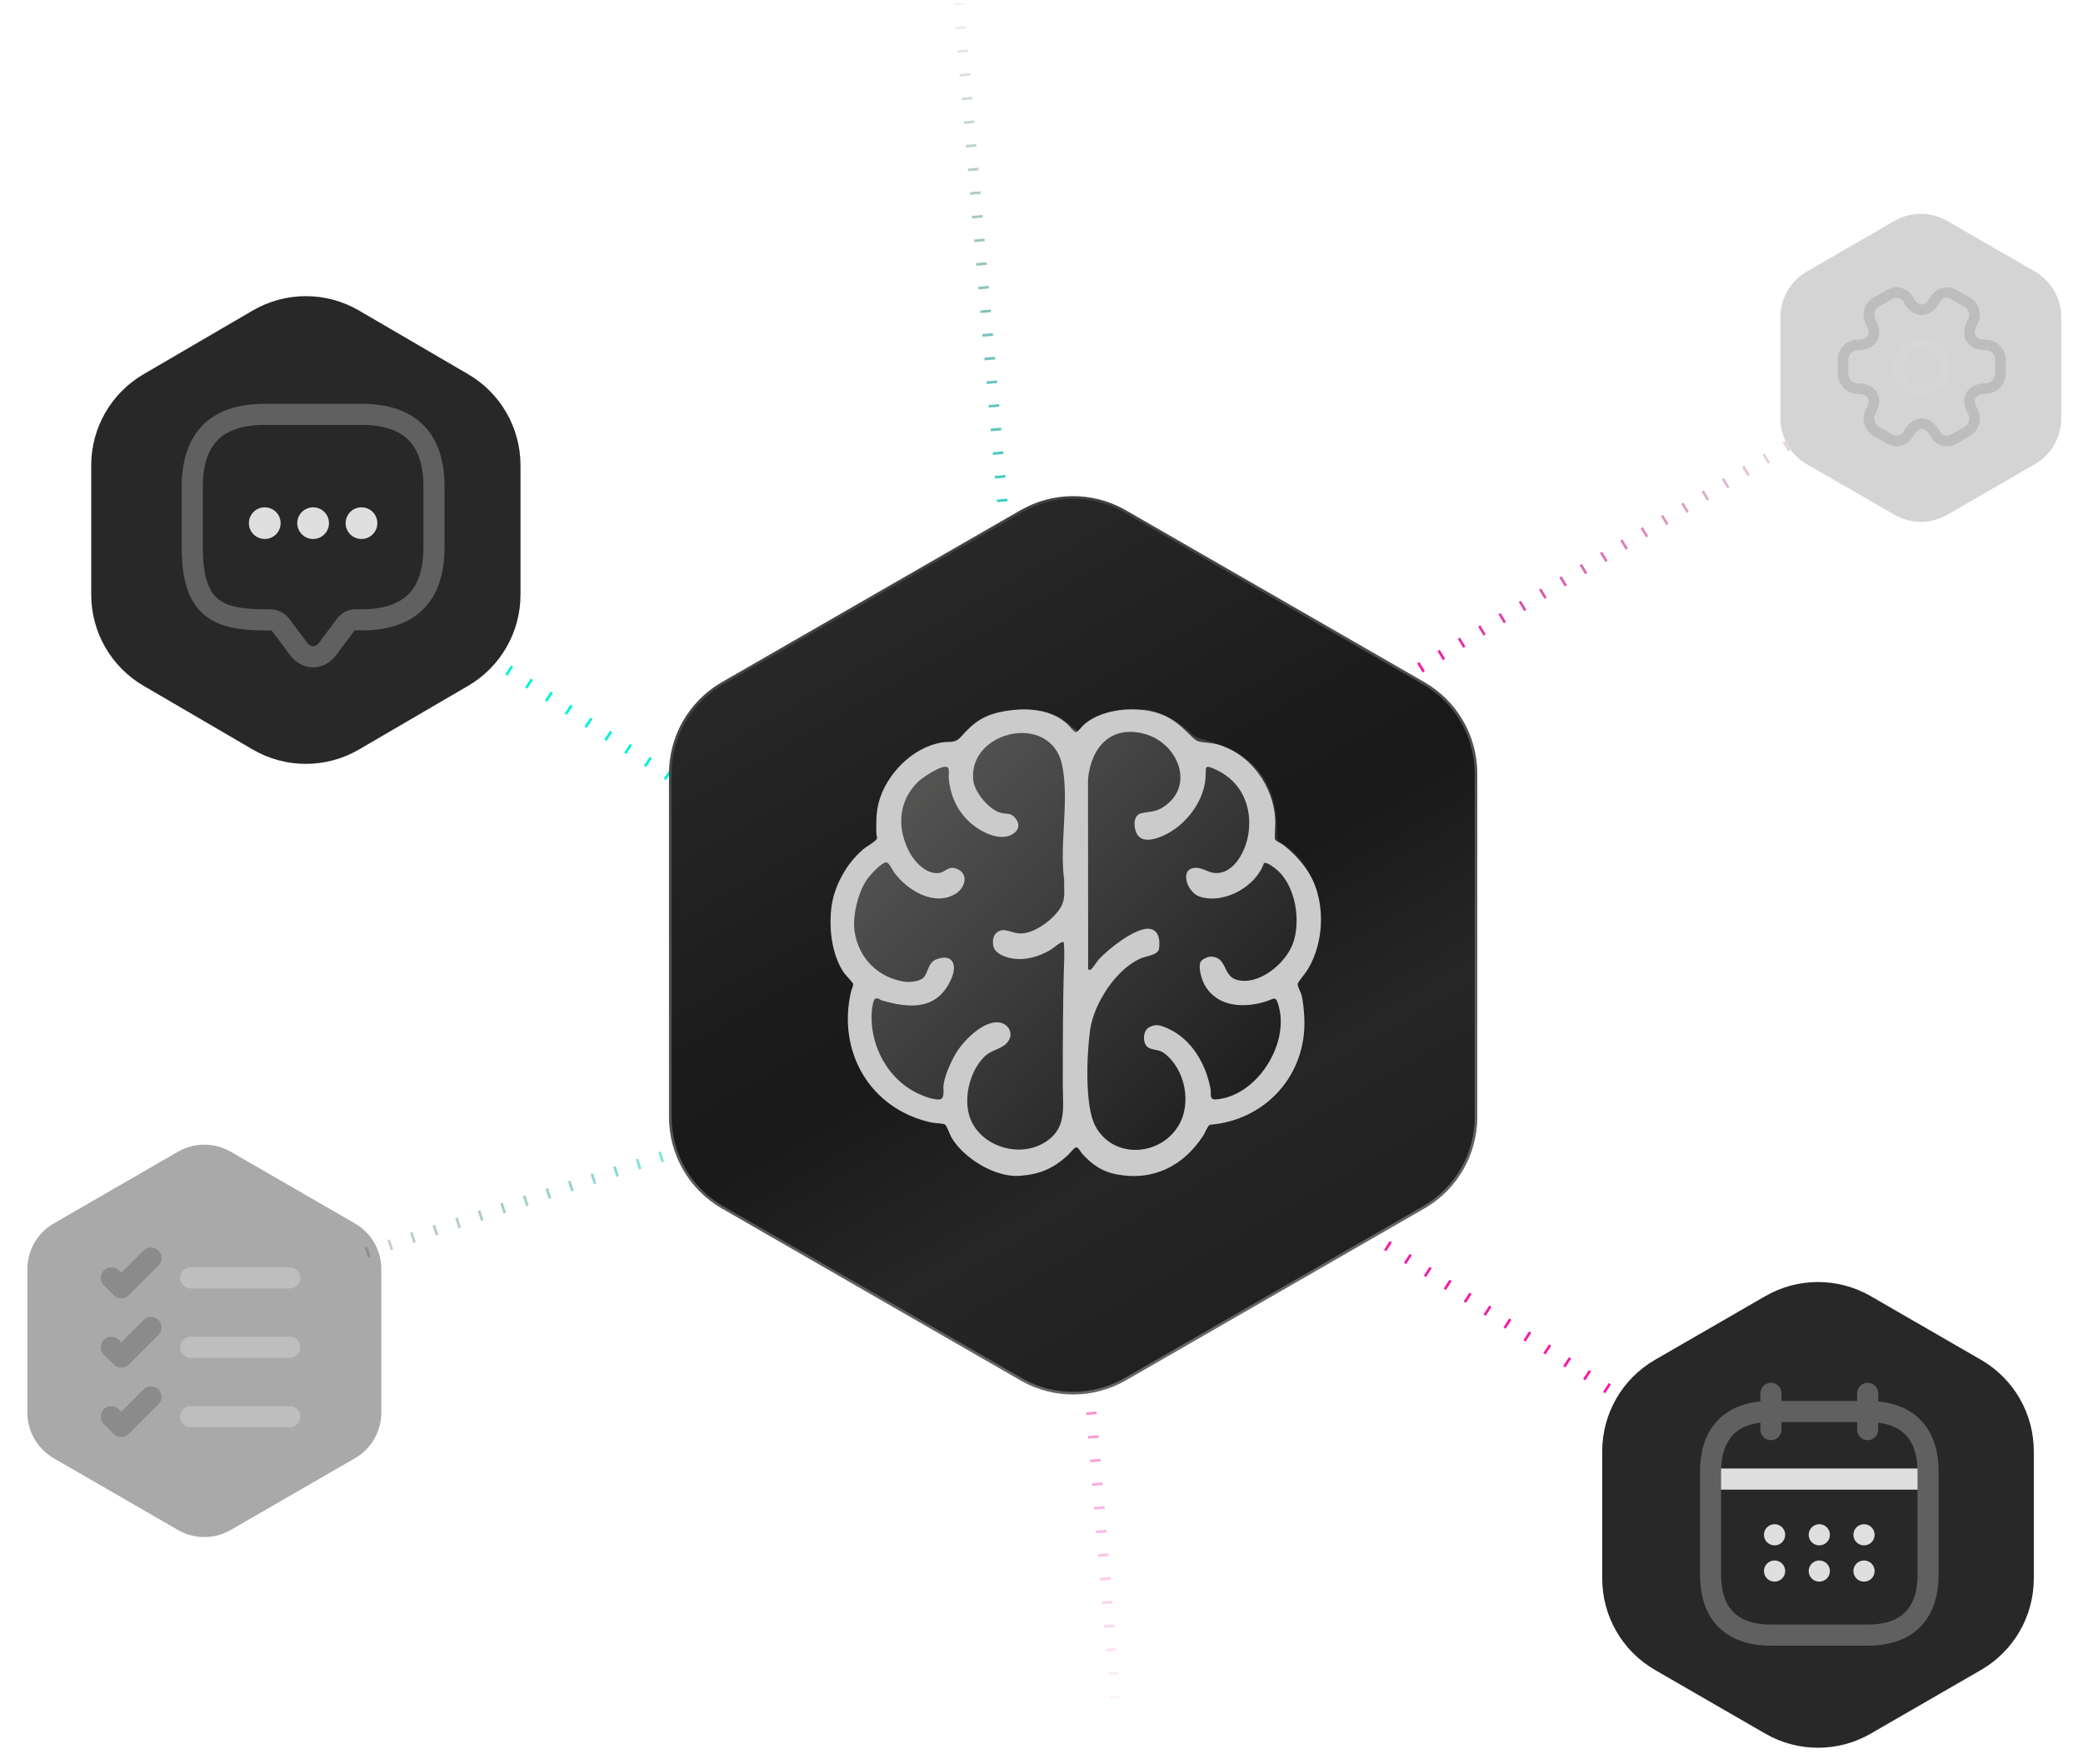 <svg width="790" height="669" viewBox="0 0 790 669" fill="none" xmlns="http://www.w3.org/2000/svg">
<path d="M678 169L501 276" stroke="url(#paint0_linear_702_136)" stroke-width="4" stroke-linejoin="round" stroke-dasharray="1 8"/>
<path d="M276.215 309.054L102.775 194.757" stroke="#08F2DB" stroke-width="4" stroke-linejoin="round" stroke-dasharray="1 8"/>
<path d="M617.446 531.595L443.148 418.611" stroke="#F21CA6" stroke-width="4" stroke-linejoin="round" stroke-dasharray="1 8"/>
<path d="M422.98 644.077L405.669 437.086" stroke="url(#paint1_linear_702_136)" stroke-width="4" stroke-linejoin="round" stroke-dasharray="1 8"/>
<path d="M363.545 1L381.687 207.921" stroke="url(#paint2_linear_702_136)" stroke-width="4" stroke-linejoin="round" stroke-dasharray="1 8"/>
<path d="M139 475L256 437" stroke="url(#paint3_linear_702_136)" stroke-width="4" stroke-linejoin="round" stroke-dasharray="1 8"/>
<path d="M387.292 193.923C399.301 187.009 414.039 186.902 426.134 193.6L426.708 193.923L539.994 259.145C552.239 266.194 559.786 279.248 559.786 293.377V423.623C559.786 437.531 552.474 450.397 540.565 457.521L539.994 457.855L426.708 523.077C414.699 529.991 399.961 530.098 387.866 523.4L387.292 523.077L274.006 457.855C261.761 450.806 254.214 437.752 254.214 423.623V293.377C254.214 279.469 261.526 266.603 273.435 259.479L274.006 259.145L387.292 193.923Z" fill="url(#paint4_linear_702_136)" stroke="url(#paint5_linear_702_136)"/>
<path d="M95.841 117.763C108.298 110.494 123.702 110.494 136.159 117.763L177.565 141.923C189.852 149.092 197.406 162.247 197.406 176.472V225.528C197.406 239.753 189.852 252.908 177.565 260.077L136.159 284.237C123.702 291.506 108.298 291.506 95.841 284.237L54.435 260.077C42.148 252.908 34.594 239.753 34.594 225.528V176.472C34.594 162.247 42.148 149.092 54.435 141.923L95.841 117.763Z" fill="#282828"/>
<path d="M102.71 235.068H100.418C82.081 235.068 72.913 230.484 72.913 207.564V184.644C72.913 166.307 82.081 157.139 100.418 157.139H137.09C155.426 157.139 164.595 166.307 164.595 184.644V207.564C164.595 225.9 155.426 235.068 137.09 235.068H134.798C133.377 235.068 132.002 235.756 131.131 236.902L124.255 246.07C121.229 250.104 116.279 250.104 113.253 246.07L106.377 236.902C105.643 235.894 103.947 235.068 102.71 235.068Z" stroke="#606060" stroke-width="8" stroke-miterlimit="10" stroke-linecap="round" stroke-linejoin="round"/>
<path d="M137.074 198.396H137.115" stroke="#DFDFDF" stroke-width="12" stroke-linecap="round" stroke-linejoin="round"/>
<path d="M118.733 198.396H118.774" stroke="#DFDFDF" stroke-width="12" stroke-linecap="round" stroke-linejoin="round"/>
<path d="M100.392 198.396H100.434" stroke="#DFDFDF" stroke-width="12" stroke-linecap="round" stroke-linejoin="round"/>
<path d="M67.5 436.774C73.688 433.201 81.312 433.201 87.5 436.774L134.617 463.976C140.805 467.549 144.617 474.152 144.617 481.297V535.703C144.617 542.848 140.805 549.451 134.617 553.024L87.5 580.227C81.312 583.799 73.688 583.799 67.5 580.227L20.383 553.024C14.195 549.451 10.383 542.848 10.383 535.703V481.297C10.383 474.152 14.195 467.549 20.383 463.976L67.5 436.774Z" fill="#282828" fill-opacity="0.4"/>
<path d="M72.302 537.25H109.896" stroke="#DFDFDF" stroke-opacity="0.4" stroke-width="8" stroke-linecap="round" stroke-linejoin="round"/>
<path d="M72.302 510.934H109.896" stroke="#DFDFDF" stroke-opacity="0.4" stroke-width="8" stroke-linecap="round" stroke-linejoin="round"/>
<path d="M72.302 484.619H109.896" stroke="#DFDFDF" stroke-opacity="0.4" stroke-width="8" stroke-linecap="round" stroke-linejoin="round"/>
<path d="M42.226 484.619L45.985 488.378L57.264 477.1" stroke="#606060" stroke-opacity="0.4" stroke-width="8" stroke-linecap="round" stroke-linejoin="round"/>
<path d="M42.226 510.934L45.985 514.694L57.264 503.416" stroke="#606060" stroke-opacity="0.4" stroke-width="8" stroke-linecap="round" stroke-linejoin="round"/>
<path d="M42.226 537.25L45.985 541.01L57.264 529.732" stroke="#606060" stroke-opacity="0.4" stroke-width="8" stroke-linecap="round" stroke-linejoin="round"/>
<path d="M669.5 491.547C681.876 484.402 697.124 484.402 709.5 491.547L751.339 515.703C763.715 522.848 771.339 536.053 771.339 550.344V598.656C771.339 612.947 763.715 626.152 751.339 633.297L709.5 657.453C697.124 664.598 681.876 664.598 669.5 657.453L627.661 633.297C615.285 626.152 607.661 612.947 607.661 598.656V550.344C607.661 536.053 615.285 522.848 627.661 515.703L669.5 491.547Z" fill="#282828"/>
<path d="M671.654 528.412V542.164" stroke="#606060" stroke-width="8" stroke-miterlimit="10" stroke-linecap="round" stroke-linejoin="round"/>
<path d="M708.327 528.412V542.164" stroke="#606060" stroke-width="8" stroke-miterlimit="10" stroke-linecap="round" stroke-linejoin="round"/>
<path d="M651.026 560.913H728.955" stroke="#DFDFDF" stroke-width="8" stroke-miterlimit="10" stroke-linecap="round" stroke-linejoin="round"/>
<path d="M731.247 558.208V597.173C731.247 610.925 724.371 620.093 708.327 620.093H671.654C655.61 620.093 648.734 610.925 648.734 597.173V558.208C648.734 544.456 655.61 535.288 671.654 535.288H708.327C724.371 535.288 731.247 544.456 731.247 558.208Z" stroke="#606060" stroke-width="8" stroke-miterlimit="10" stroke-linecap="round" stroke-linejoin="round"/>
<path d="M706.927 582.046H706.968" stroke="#DFDFDF" stroke-width="8" stroke-linecap="round" stroke-linejoin="round"/>
<path d="M706.927 595.798H706.968" stroke="#DFDFDF" stroke-width="8" stroke-linecap="round" stroke-linejoin="round"/>
<path d="M689.969 582.046H690.01" stroke="#DFDFDF" stroke-width="8" stroke-linecap="round" stroke-linejoin="round"/>
<path d="M689.969 595.798H690.01" stroke="#DFDFDF" stroke-width="8" stroke-linecap="round" stroke-linejoin="round"/>
<path d="M673.003 582.046H673.045" stroke="#DFDFDF" stroke-width="8" stroke-linecap="round" stroke-linejoin="round"/>
<path d="M673.003 595.798H673.044" stroke="#DFDFDF" stroke-width="8" stroke-linecap="round" stroke-linejoin="round"/>
<path d="M718.5 83.773C724.688 80.201 732.312 80.201 738.5 83.773L771.761 102.976C777.949 106.549 781.761 113.152 781.761 120.297V158.703C781.761 165.848 777.949 172.451 771.761 176.024L738.5 195.226C732.312 198.799 724.688 198.799 718.5 195.226L685.239 176.024C679.051 172.451 675.239 165.848 675.239 158.703V120.297C675.239 113.152 679.051 106.549 685.239 102.976L718.5 83.773Z" fill="#282828" fill-opacity="0.2"/>
<path d="M728.819 148.039C733.762 148.039 737.769 144.032 737.769 139.089C737.769 134.146 733.762 130.139 728.819 130.139C723.876 130.139 719.869 134.146 719.869 139.089C719.869 144.032 723.876 148.039 728.819 148.039Z" stroke="#DFDFDF" stroke-opacity="0.2" stroke-width="4" stroke-miterlimit="10" stroke-linecap="round" stroke-linejoin="round"/>
<path d="M698.986 141.714V136.463C698.986 133.361 701.522 130.795 704.655 130.795C710.054 130.795 712.262 126.977 709.547 122.293C707.996 119.608 708.921 116.117 711.635 114.566L716.796 111.613C719.153 110.211 722.196 111.046 723.598 113.403L723.927 113.969C726.611 118.653 731.027 118.653 733.742 113.969L734.07 113.403C735.472 111.046 738.515 110.211 740.872 111.613L746.033 114.566C748.747 116.117 749.672 119.608 748.121 122.293C745.406 126.977 747.614 130.795 753.014 130.795C756.116 130.795 758.682 133.331 758.682 136.463V141.714C758.682 144.817 756.146 147.382 753.014 147.382C747.614 147.382 745.406 151.201 748.121 155.885C749.672 158.599 748.747 162.06 746.033 163.611L740.872 166.565C738.515 167.967 735.472 167.132 734.07 164.775L733.742 164.208C731.057 159.524 726.641 159.524 723.927 164.208L723.598 164.775C722.196 167.132 719.153 167.967 716.796 166.565L711.635 163.611C708.921 162.06 707.996 158.57 709.547 155.885C712.262 151.201 710.054 147.382 704.655 147.382C701.522 147.382 698.986 144.817 698.986 141.714Z" stroke="#606060" stroke-opacity="0.2" stroke-width="4" stroke-miterlimit="10" stroke-linecap="round" stroke-linejoin="round"/>
<path d="M495.793 330.083C503.36 341.555 501.803 355.717 496.693 367.754C495.586 369.736 493.255 371.145 493.084 373.629C492.949 375.701 494.524 377.791 494.839 379.908C498.384 403.596 483.718 424.988 459.001 426.154C452.1 445.286 424.368 453.663 410.278 437.258C409.729 436.621 409.378 435.877 409.405 435.016C408.415 433.805 403.485 439.868 402.171 440.801C386.722 451.762 365.082 443.169 358.919 426.154C353.511 426.495 348.787 425.024 344.009 422.629C325.699 413.462 317.511 392.115 323.782 372.786C312.373 361.619 312.751 342.425 321.056 329.446C324.052 324.755 328.974 321.714 332.78 317.813C330.855 302.502 339.393 286.599 354.699 282.258C357.416 281.487 360.349 281.783 362.878 280.545C365.037 279.486 366.576 276.867 368.483 275.37C377.13 268.553 391.742 266.893 401.622 271.925C403.458 272.858 408.001 277.307 408.874 277.119C411.241 274.751 414.174 272.347 417.458 271.396C420.04 270.652 432.601 268.84 435.004 269.136C439.071 269.629 445.324 272.822 448.554 275.379C454.034 279.72 450.921 278.841 458.254 280.957C468.134 283.81 476.753 288.806 481.18 298.466C484.312 305.3 484.033 311.13 484.528 318.45C489.719 322.19 492.985 324.324 495.793 330.092V330.083Z" fill="url(#paint6_linear_702_136)"/>
<path d="M451.99 279.349C453.267 280.59 453.93 281.205 455.83 281.425C458.74 281.758 460.576 281.831 463.466 282.847C474.817 286.839 482.834 298.35 483.617 310.279C483.791 312.925 483.406 315.631 483.489 318.218C484.239 319.29 485.625 319.646 486.61 320.382C489.949 322.869 493.242 326.329 495.595 329.777C502.851 340.412 502.607 356.629 496.031 367.556C494.872 369.481 493.221 371.1 492.168 373.027C492.017 374.202 493.219 375.904 493.564 377.145C494.204 379.45 494.582 383.642 494.69 386.091C495.648 407.601 480.145 424.834 458.851 426.551C457.984 427.048 457.034 429.643 456.389 430.635C448.873 442.193 437.312 448.052 423.409 445.348C417.861 444.269 414.248 441.678 410.507 437.608C409.97 437.025 408.967 435.109 408.252 435.091C407.453 435.071 405.637 437.537 404.853 438.236C399.275 443.224 394.354 445.32 386.854 445.91C377.537 446.644 365.542 439.336 360.863 431.384C360.238 430.322 359.071 426.741 358.293 426.4C357.343 425.984 354.509 425.923 353.251 425.654C330.08 420.678 317.409 398.933 322.778 375.985C323.023 374.941 323.711 374.207 323.524 373.054C323.446 372.575 320.788 369.912 320.198 369.075C315.555 362.482 314.396 352.417 315.268 344.543C316.192 336.193 320.984 327.512 327.341 322.122C328.961 320.748 330.984 319.865 332.441 318.41C332.889 317.636 332.38 316.892 332.367 316.092C332.302 311.926 332.219 308.425 333.257 304.37C336.011 293.621 346.31 283.223 357.479 281.518C360.23 281.097 362.115 282.058 364.211 279.692C369.653 273.551 373.438 270.87 381.792 269.586C389.754 268.363 398.338 268.956 404.644 274.421C405.359 275.041 407.284 277.652 407.985 277.672C408.821 277.695 410.252 275.576 411.006 274.9C418.778 267.909 434.671 267.226 443.515 272.345C446.926 274.32 449.236 276.681 451.988 279.352L451.99 279.349ZM479.362 327.323C476.296 336.339 464.066 343.063 454.928 340.001C450.176 338.41 447.032 329.219 453.537 329.103C455.958 329.06 458.236 330.864 460.584 331.063C468.15 331.699 472.592 322.332 473.499 316.039C474.96 305.918 470.881 296.544 461.552 292.065C456.117 289.457 457.596 291.029 457.183 295.424C456.329 304.483 449.352 313.258 441.171 316.927C438.632 318.067 434.165 319.547 431.892 317.22C429.935 315.215 429.295 309.268 432.708 308.458C436.122 307.649 438.229 308.09 441.464 305.888C453.431 297.742 446.533 281.732 434.23 278.358C421.315 274.817 413.865 283.344 412.636 295.419L412.686 367.42C412.958 368.021 413.291 367.925 413.79 367.599C414.49 367.145 415.904 364.777 416.664 363.927C420.161 360.018 429.894 352.356 435.162 352.208C439.476 352.086 440.091 356.495 439.554 359.89C439.199 362.139 434.752 362.581 432.933 363.337C423.296 367.332 414.83 380.585 413.424 390.658C412.19 399.498 411.29 419.409 415.458 427.109C422.192 439.555 439.715 438.576 446.823 427.109C452.149 418.519 449.501 405.541 441.587 399.442C439.713 397.997 437.735 398.35 435.79 397.437C433.215 396.227 433.288 391.132 435.616 389.7C438.209 388.106 440.179 388.837 442.759 389.96C451.872 393.924 457.455 403.596 459.13 413.117C459.453 414.953 458.465 417.162 461.3 416.927C476.394 415.679 488.757 396.547 485.099 382.086C483.854 377.168 483.385 378.792 479.883 379.859C471.791 382.328 461.897 381.96 457.072 373.869C455.865 371.844 454.333 367.012 455.303 364.825C455.719 363.887 458.032 362.787 459.07 362.782C465.469 362.76 463.65 370.008 468.951 371.551C477.223 373.962 487.308 365.617 490.203 358.197C493.562 349.595 491.45 335.958 484.227 329.815C483.443 329.149 480.309 326.705 479.359 327.323H479.362ZM403.329 357.267C402.641 356.787 399.141 359.794 398.391 360.243C394.107 362.797 388.68 364.376 383.702 363.441C381.026 362.936 377.03 361.519 376.665 358.394C376.416 356.258 376.665 354.467 378.595 353.272C380.895 351.849 383.697 353.69 386.128 353.958C391.701 354.573 398.975 349.078 401.938 344.649C404.344 341.053 403.442 337.84 403.601 333.698C401.726 320.034 405.669 303.195 402.772 289.949C398.388 269.909 367.063 277.193 369.117 295.931C369.613 300.466 375.194 307.205 379.671 308.287C381.52 308.733 383.13 308.221 384.677 309.825C386.665 311.886 386.899 314.297 384.453 316.062C380.243 319.101 373.773 316.312 370.046 313.638C363.836 309.184 360.553 302.753 359.812 295.17C359.631 293.303 360.739 290.37 357.983 290.824C355.295 291.266 349.492 295.031 347.593 297.054C340.558 304.539 340.246 314.314 344.922 323.172C346.978 327.066 351.372 331.673 356.167 331.071C358.497 330.778 359.56 328.407 362.427 329.328C367.613 330.99 366.277 336.644 362.332 339.007C354.169 343.897 343.907 337.474 339.072 330.791C338.45 329.928 337.132 326.962 336.051 327.03C334.285 327.141 329.913 331.925 328.853 333.451C325.421 338.379 323.219 347.406 324.119 353.315C325.656 363.403 333.02 370.805 343.143 372.305C345.013 372.583 348.696 372.212 350.13 370.865C352.098 369.019 351.878 365.002 355.146 363.796C361.326 361.519 363.093 365.816 360.863 371.032C355.713 383.072 345.297 382.605 334.343 379.349C333.554 379.115 333.075 378.215 331.879 378.792C331.156 379.14 330.695 382.648 330.627 383.581C329.788 395.009 335.429 406.996 345.184 413.076C347.905 414.774 352.974 417.079 356.156 416.963C358.565 416.874 357.625 413.271 357.824 411.561C358.273 407.704 361.148 401.427 363.342 398.194C366.282 393.864 373.183 387.112 378.809 387.733C382.712 388.161 384.735 392.295 381.958 395.42C379.58 398.096 376.108 397.952 373.261 400.819C368.268 405.848 365.909 414.37 367.174 421.288C369.427 433.605 384.964 439.568 395.506 433.664C404.838 428.435 403.072 420.345 403.077 411.296C403.084 395.483 403.069 379.72 403.603 363.945C403.636 363.012 403.712 357.529 403.331 357.264L403.329 357.267Z" fill="#CBCBCB"/>
<defs>
<linearGradient id="paint0_linear_702_136" x1="667.5" y1="169" x2="540" y2="250" gradientUnits="userSpaceOnUse">
<stop stop-color="#8C1060" stop-opacity="0.2"/>
<stop offset="1" stop-color="#F21CA6"/>
</linearGradient>
<linearGradient id="paint1_linear_702_136" x1="406.478" y1="407.842" x2="428.114" y2="655.348" gradientUnits="userSpaceOnUse">
<stop stop-color="#F21CA6"/>
<stop offset="1" stop-color="#F21CA6" stop-opacity="0"/>
</linearGradient>
<linearGradient id="paint2_linear_702_136" x1="387.457" y1="236.601" x2="366.688" y2="-10.979" gradientUnits="userSpaceOnUse">
<stop stop-color="#08F2DB"/>
<stop offset="1" stop-color="#1B1B1C" stop-opacity="0"/>
</linearGradient>
<linearGradient id="paint3_linear_702_136" x1="270.189" y1="433.751" x2="226.624" y2="387.81" gradientUnits="userSpaceOnUse">
<stop stop-color="#08F2DB" stop-opacity="0.6"/>
<stop offset="1" stop-color="#1B1B1C" stop-opacity="0.2"/>
</linearGradient>
<linearGradient id="paint4_linear_702_136" x1="298" y1="241.5" x2="454.04" y2="514.937" gradientUnits="userSpaceOnUse">
<stop stop-color="#282828"/>
<stop offset="0.379" stop-color="#1C1C1C"/>
<stop offset="0.513" stop-color="#191919"/>
<stop offset="0.753" stop-color="#262626"/>
<stop offset="1" stop-color="#202020"/>
</linearGradient>
<linearGradient id="paint5_linear_702_136" x1="230" y1="189.511" x2="355.677" y2="552.757" gradientUnits="userSpaceOnUse">
<stop stop-color="#3B3B3B"/>
<stop offset="1" stop-color="#666666"/>
</linearGradient>
<linearGradient id="paint6_linear_702_136" x1="333.179" y1="295.508" x2="475.717" y2="429.584" gradientUnits="userSpaceOnUse">
<stop stop-color="#575756"/>
<stop offset="1" stop-color="#1B1B1C"/>
</linearGradient>
</defs>
</svg>
